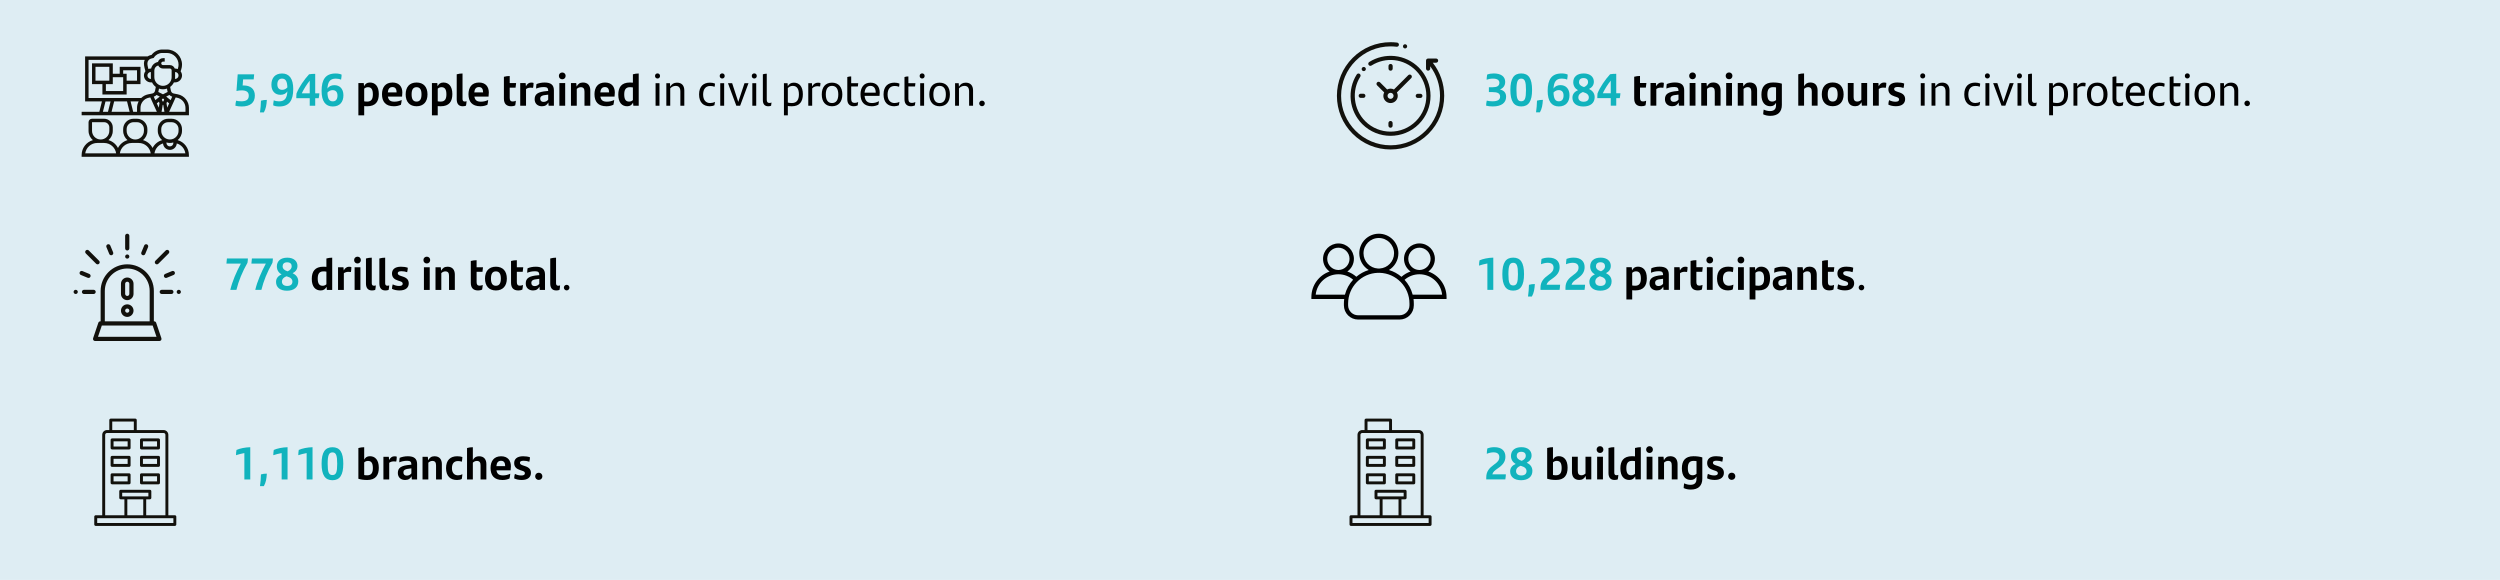 <?xml version="1.0" encoding="UTF-8"?><svg id="Capa_1" xmlns="http://www.w3.org/2000/svg" viewBox="0 0 660.472 153.211"><rect width="660.472" height="153.211" style="fill:#deedf3;"/><path d="m67.329,25.255c0,1.847-1.175,2.878-3.49,2.878-.587,0-1.115-.072-1.643-.192,0-.492.072-.912.192-1.343.276.084.78.167,1.332.167,1.331,0,2.003-.443,2.003-1.487,0-.972-.636-1.403-1.883-1.403-.456,0-.947.06-1.367.168l.324-4.414h4.354c-.012.396-.072.995-.132,1.355h-2.794l-.12,1.607c.096-.012.192-.012.288-.012,1.715,0,2.938.875,2.938,2.675Z" style="fill:#11b3bd;"/><path d="m68.939,26.598c.576-.156.948-.204,1.559-.204-.084,1.367-.252,2.351-.791,3.298h-1.02c.156-1.08.216-1.955.252-3.094Z" style="fill:#11b3bd;"/><path d="m77.468,23.528c0,2.986-1.043,4.605-3.694,4.605-.66,0-1.235-.12-1.595-.3,0-.336.036-.78.144-1.332.348.168.899.276,1.391.276,1.583,0,2.111-.923,2.207-2.639-.348.588-1.007.912-1.823.912-1.403,0-2.398-.936-2.398-2.674,0-1.751.947-2.962,2.818-2.962,1.895,0,2.951,1.355,2.951,4.114Zm-1.547-.432c-.048-1.643-.468-2.327-1.415-2.327-.84,0-1.235.612-1.235,1.535,0,1.02.552,1.427,1.283,1.427.516,0,.971-.216,1.367-.636Z" style="fill:#11b3bd;"/><path d="m84.2,25.939h-.924v1.991h-1.451v-1.991h-3.55c0-.528.012-.828.06-1.259.684-1.703,1.991-3.598,3.31-5.049.576-.096.996-.12,1.631-.12v5.145h1.104c-.036.384-.084.9-.18,1.284Zm-2.375-1.284v-3.346c-.863,1.091-1.547,2.194-2.099,3.346h2.099Z" style="fill:#11b3bd;"/><path d="m90.728,25.171c0,1.751-.947,2.962-2.818,2.962-1.895,0-2.95-1.355-2.95-4.114,0-2.999,1.043-4.605,3.694-4.605.66,0,1.235.12,1.595.3,0,.335-.036.779-.144,1.331-.348-.168-.899-.276-1.391-.276-1.583,0-2.111.924-2.207,2.639.348-.588,1.008-.912,1.823-.912,1.403,0,2.398.936,2.398,2.675Zm-1.571.072c0-1.02-.552-1.427-1.283-1.427-.516,0-.972.216-1.368.636.048,1.643.468,2.327,1.416,2.327.839,0,1.235-.612,1.235-1.535Z" style="fill:#11b3bd;"/><path d="m100.076,24.859c0,1.955-.828,3.214-3.07,3.214-.276,0-.54-.012-.791-.036v2.435h-1.535v-8.527h1.415l.084.828c.3-.612.768-.971,1.547-.971,1.355,0,2.351.935,2.351,3.058Zm-1.571.06c0-1.307-.419-1.883-1.283-1.883-.419,0-.755.156-1.007.396v3.334c.228.048.48.072.804.072,1.127,0,1.487-.732,1.487-1.919Z"/><path d="m106.22,25.519h-3.742c.156.996.708,1.343,1.739,1.343.66,0,1.308-.156,1.907-.444-.036.408-.108.912-.204,1.259-.516.24-1.127.396-1.847.396-2.23,0-3.154-1.235-3.154-3.19,0-1.775.875-3.082,2.782-3.082,1.799,0,2.591,1.163,2.591,2.65,0,.372-.036.839-.072,1.067Zm-3.766-1.115h2.327c-.012-.852-.3-1.403-1.092-1.403-.755,0-1.151.468-1.235,1.403Z"/><path d="m107.172,24.943c0-1.967,1.031-3.142,2.878-3.142,1.847,0,2.89,1.175,2.89,3.142,0,1.943-1.067,3.13-2.89,3.13-1.835,0-2.878-1.188-2.878-3.13Zm4.186,0c0-1.271-.408-1.907-1.307-1.907-.9,0-1.308.624-1.308,1.907,0,1.271.42,1.895,1.308,1.895.875,0,1.307-.636,1.307-1.895Z"/><path d="m119.504,24.859c0,1.955-.828,3.214-3.07,3.214-.276,0-.54-.012-.791-.036v2.435h-1.535v-8.527h1.415l.084.828c.3-.612.768-.971,1.547-.971,1.355,0,2.351.935,2.351,3.058Zm-1.571.06c0-1.307-.419-1.883-1.283-1.883-.419,0-.755.156-1.007.396v3.334c.228.048.48.072.804.072,1.127,0,1.487-.732,1.487-1.919Z"/><path d="m120.659,26.226v-6.596c.504-.144,1.032-.216,1.535-.216v6.728c0,.432.156.684.576.684.192,0,.36-.036.492-.096-.012.36-.072.839-.156,1.199-.228.096-.54.144-.864.144-1.055,0-1.583-.66-1.583-1.847Z"/><path d="m129.068,25.519h-3.742c.156.996.708,1.343,1.739,1.343.66,0,1.308-.156,1.907-.444-.036.408-.108.912-.204,1.259-.516.24-1.127.396-1.847.396-2.23,0-3.154-1.235-3.154-3.19,0-1.775.875-3.082,2.782-3.082,1.799,0,2.591,1.163,2.591,2.65,0,.372-.036.839-.072,1.067Zm-3.766-1.115h2.327c-.012-.852-.3-1.403-1.092-1.403-.755,0-1.151.468-1.235,1.403Z"/><path d="m135.453,26.814c.276,0,.588-.072.828-.192-.024.419-.084.852-.168,1.235-.335.156-.671.216-1.067.216-1.235,0-1.919-.648-1.919-2.039v-5.745c.504-.144,1.007-.204,1.535-.204v1.859h1.691c-.036.42-.072.78-.144,1.211h-1.547v2.71c0,.66.24.948.791.948Z"/><path d="m140.961,21.909c0,.432-.048.947-.132,1.295-.18-.024-.419-.048-.671-.048-.372,0-.852.108-1.188.372v4.401h-1.535v-5.985h1.427l.084.852c.288-.6.779-.983,1.367-.983.252,0,.468.024.647.096Z"/><path d="m146.336,23.876v4.054h-1.392l-.084-.863c-.288.624-.815,1.007-1.679,1.007-1.08,0-1.931-.648-1.931-1.847,0-1.319.768-1.979,3.286-2.171l.288-.024v-.072c0-.66-.264-.959-1.067-.959-.936,0-1.535.168-2.123.408,0-.312.024-.828.096-1.188.552-.24,1.319-.419,2.159-.419,1.727,0,2.447.695,2.447,2.075Zm-1.511,2.447v-1.308l-.204.012c-1.643.132-1.895.479-1.895,1.091,0,.492.324.804.875.804.504,0,.972-.228,1.224-.6Z"/><path d="m147.647,20.049c0-.527.384-.899.899-.899.504,0,.888.372.888.899,0,.516-.384.9-.888.9-.516,0-.899-.372-.899-.9Zm.132,1.895h1.535v5.985h-1.535v-5.985Z"/><path d="m155.948,23.899v4.03h-1.535v-3.694c0-.791-.252-1.2-.984-1.2-.456,0-.827.24-1.055.468v4.426h-1.535v-5.985h1.391l.108.924c.348-.684.852-1.067,1.667-1.067,1.355,0,1.943.875,1.943,2.099Z"/><path d="m162.356,25.519h-3.742c.156.996.708,1.343,1.739,1.343.66,0,1.308-.156,1.907-.444-.036.408-.108.912-.204,1.259-.516.24-1.127.396-1.847.396-2.231,0-3.154-1.235-3.154-3.19,0-1.775.875-3.082,2.782-3.082,1.799,0,2.591,1.163,2.591,2.65,0,.372-.036.839-.072,1.067Zm-3.766-1.115h2.327c-.012-.852-.3-1.403-1.091-1.403-.756,0-1.151.468-1.235,1.403Z"/><path d="m168.739,19.414v8.515h-1.415l-.084-.828c-.3.612-.768.972-1.547.972-1.355,0-2.351-.936-2.351-3.059,0-1.955.828-3.214,3.07-3.214.276,0,.54.012.791.036v-2.207c.504-.144,1.043-.216,1.535-.216Zm-1.535,7.028v-3.334c-.228-.048-.479-.072-.803-.072-1.127,0-1.487.732-1.487,1.919,0,1.308.42,1.883,1.283,1.883.42,0,.756-.156,1.007-.396Z"/><path d="m173.05,20.074c0-.42.288-.684.66-.684.384,0,.66.264.66.684,0,.384-.276.671-.66.671-.372,0-.66-.276-.66-.671Zm.144,1.907h1.032v5.949h-1.032v-5.949Z"/><path d="m180.788,23.887v4.042h-1.043v-3.718c0-1.032-.372-1.523-1.271-1.523-.6,0-1.091.324-1.403.66v4.582h-1.032v-5.949h.959l.06.912c.408-.708.972-1.056,1.799-1.056,1.284,0,1.931.804,1.931,2.051Z"/><path d="m184.691,24.955c0-2.159,1.175-3.118,2.878-3.118.492,0,.947.084,1.319.24,0,.264-.048.635-.096.851-.396-.156-.768-.216-1.163-.216-1.188,0-1.871.828-1.871,2.267,0,1.403.684,2.243,1.847,2.243.408,0,.911-.108,1.283-.312-.024.24-.072.576-.144.888-.3.168-.828.276-1.235.276-1.667,0-2.818-1.007-2.818-3.119Z"/><path d="m190.138,20.074c0-.42.288-.684.66-.684.384,0,.66.264.66.684,0,.384-.276.671-.66.671-.372,0-.66-.276-.66-.671Zm.144,1.907h1.032v5.949h-1.032v-5.949Z"/><path d="m197.743,21.98l-2.206,5.949h-1.008l-2.207-5.949h1.104l1.619,4.941,1.644-4.941h1.055Z"/><path d="m198.611,20.074c0-.42.287-.684.659-.684.384,0,.66.264.66.684,0,.384-.276.671-.66.671-.372,0-.659-.276-.659-.671Zm.144,1.907h1.031v5.949h-1.031v-5.949Z"/><path d="m201.538,26.466v-6.836c.336-.12.707-.156,1.031-.156v6.908c0,.552.228.816.707.816.217,0,.396-.036.552-.108-.012.276-.06.587-.119.852-.216.084-.468.132-.756.132-.888,0-1.415-.528-1.415-1.607Z"/><path d="m212.107,24.907c0,1.931-.863,3.167-2.902,3.167-.396,0-.743-.024-1.067-.072v2.471h-1.031v-8.491h.96l.06.791c.324-.576.804-.936,1.607-.936,1.403,0,2.374.996,2.374,3.07Zm-1.043.036c0-1.499-.563-2.255-1.619-2.255-.552,0-.972.228-1.308.588v3.814c.3.084.624.132,1.056.132,1.379,0,1.871-.959,1.871-2.279Z"/><path d="m216.751,21.933c0,.3-.035.671-.096.912-.228-.048-.479-.072-.72-.072-.479,0-1.02.18-1.367.588v4.569h-1.031v-5.949h.972l.048.864c.324-.624.852-.996,1.511-.996.252,0,.492.036.684.084Z"/><path d="m217.102,24.955c0-1.919.959-3.118,2.711-3.118,1.751,0,2.722,1.199,2.722,3.118,0,1.931-.995,3.119-2.722,3.119-1.728,0-2.711-1.188-2.711-3.119Zm4.365,0c0-1.415-.527-2.267-1.654-2.267-1.128,0-1.644.84-1.644,2.267,0,1.439.54,2.267,1.644,2.267,1.103,0,1.654-.828,1.654-2.267Z"/><path d="m225.824,27.186c.3,0,.624-.084.888-.228-.024.336-.061.612-.12.9-.323.144-.659.216-1.008.216-1.031,0-1.738-.552-1.738-1.859v-5.865c.336-.12.684-.156,1.031-.156v1.787h1.858c-.012.312-.048.576-.096.864h-1.763v3.262c0,.78.312,1.08.947,1.08Z"/><path d="m232.352,25.327h-3.935c.12,1.367.804,1.895,1.967,1.895.612,0,1.235-.156,1.823-.504-.023.288-.084.696-.155.948-.468.228-1.056.408-1.728.408-2.051,0-2.986-1.211-2.986-3.154,0-1.727.804-3.083,2.65-3.083,1.644,0,2.423,1.091,2.423,2.675,0,.264-.024.647-.06.815Zm-3.935-.852h2.938c0-1.043-.42-1.787-1.403-1.787-.911,0-1.438.66-1.535,1.787Z"/><path d="m233.422,24.955c0-2.159,1.176-3.118,2.878-3.118.492,0,.948.084,1.319.24,0,.264-.048.635-.096.851-.396-.156-.768-.216-1.163-.216-1.188,0-1.871.828-1.871,2.267,0,1.403.684,2.243,1.847,2.243.408,0,.912-.108,1.283-.312-.023.24-.071.576-.144.888-.3.168-.827.276-1.235.276-1.667,0-2.818-1.007-2.818-3.119Z"/><path d="m240.932,27.186c.3,0,.624-.084.888-.228-.024.336-.061.612-.12.9-.323.144-.659.216-1.008.216-1.031,0-1.738-.552-1.738-1.859v-5.865c.336-.12.684-.156,1.031-.156v1.787h1.858c-.012.312-.048.576-.096.864h-1.763v3.262c0,.78.312,1.08.947,1.08Z"/><path d="m242.961,20.074c0-.42.287-.684.659-.684.384,0,.66.264.66.684,0,.384-.276.671-.66.671-.372,0-.659-.276-.659-.671Zm.144,1.907h1.031v5.949h-1.031v-5.949Z"/><path d="m245.518,24.955c0-1.919.959-3.118,2.711-3.118,1.751,0,2.722,1.199,2.722,3.118,0,1.931-.995,3.119-2.722,3.119-1.728,0-2.711-1.188-2.711-3.119Zm4.365,0c0-1.415-.527-2.267-1.654-2.267-1.128,0-1.644.84-1.644,2.267,0,1.439.54,2.267,1.644,2.267,1.103,0,1.654-.828,1.654-2.267Z"/><path d="m257.069,23.887v4.042h-1.043v-3.718c0-1.032-.372-1.523-1.271-1.523-.6,0-1.091.324-1.403.66v4.582h-1.031v-5.949h.96l.06.912c.408-.708.972-1.056,1.799-1.056,1.283,0,1.931.804,1.931,2.051Z"/><path d="m258.693,27.317c0-.408.336-.731.744-.731.407,0,.731.324.731.731s-.324.744-.731.744c-.408,0-.744-.336-.744-.744Z"/><path d="m65.493,68.29c0,.372-.06.828-.12,1.151-1.355,2.375-2.351,4.809-2.915,7.148h-1.619c.54-2.279,1.607-4.737,2.794-6.944h-3.814c.024-.408.072-1.007.132-1.355h5.541Z" style="fill:#11b3bd;"/><path d="m72.092,68.29c0,.372-.06.828-.12,1.151-1.355,2.375-2.351,4.809-2.915,7.148h-1.619c.54-2.279,1.607-4.737,2.794-6.944h-3.814c.024-.408.072-1.007.132-1.355h5.541Z" style="fill:#11b3bd;"/><path d="m78.8,74.358c0,1.487-1.104,2.447-2.986,2.447-1.847,0-2.891-.912-2.891-2.327,0-.959.576-1.607,1.463-1.967-.732-.42-1.248-1.127-1.248-2.123,0-1.379.972-2.314,2.758-2.314,1.751,0,2.687.959,2.687,2.17,0,.876-.443,1.5-1.271,1.931.852.42,1.487,1.08,1.487,2.183Zm-1.547.048c0-.588-.384-1.08-1.403-1.367l-.18-.048c-.84.336-1.188.816-1.188,1.391,0,.768.552,1.164,1.403,1.164.912,0,1.367-.456,1.367-1.139Zm-2.59-4.054c0,.671.516,1.067,1.235,1.295l.096.036c.78-.36,1.067-.815,1.067-1.343,0-.588-.36-1.043-1.199-1.043-.828,0-1.199.456-1.199,1.056Z" style="fill:#11b3bd;"/><path d="m87.765,68.074v8.515h-1.415l-.084-.828c-.3.612-.768.972-1.547.972-1.355,0-2.351-.936-2.351-3.059,0-1.955.828-3.214,3.07-3.214.276,0,.54.012.791.036v-2.207c.504-.144,1.043-.216,1.535-.216Zm-1.535,7.028v-3.334c-.228-.048-.479-.072-.803-.072-1.127,0-1.487.732-1.487,1.919,0,1.308.42,1.883,1.283,1.883.42,0,.756-.156,1.007-.396Z"/><path d="m92.83,70.569c0,.432-.048.947-.132,1.295-.18-.024-.419-.048-.671-.048-.372,0-.852.108-1.188.372v4.401h-1.535v-5.985h1.427l.084.852c.288-.6.779-.983,1.367-.983.252,0,.468.024.647.096Z"/><path d="m93.552,68.71c0-.527.384-.899.899-.899.504,0,.888.372.888.899,0,.516-.384.9-.888.9-.516,0-.899-.372-.899-.9Zm.132,1.895h1.535v5.985h-1.535v-5.985Z"/><path d="m96.683,74.886v-6.596c.504-.144,1.032-.216,1.535-.216v6.728c0,.432.156.684.576.684.192,0,.36-.036.492-.096-.012.36-.072.839-.156,1.199-.228.096-.54.144-.864.144-1.055,0-1.583-.66-1.583-1.847Z"/><path d="m100.223,74.886v-6.596c.504-.144,1.032-.216,1.535-.216v6.728c0,.432.156.684.576.684.192,0,.36-.036.492-.096-.012.36-.072.839-.156,1.199-.228.096-.54.144-.864.144-1.055,0-1.583-.66-1.583-1.847Z"/><path d="m103.56,76.314c0-.432.084-.852.192-1.188.54.264,1.091.42,1.667.42.66,0,.971-.192.971-.587,0-.324-.204-.504-.731-.672l-.516-.168c-.972-.312-1.583-.839-1.583-1.859,0-1.056.743-1.799,2.362-1.799.66,0,1.308.084,1.811.276-.012.372-.072.791-.167,1.175-.492-.168-.948-.264-1.523-.264-.72,0-.959.216-.959.54,0,.312.228.516.791.695l.564.192c1.067.348,1.547.888,1.547,1.799,0,1.043-.755,1.859-2.422,1.859-.816,0-1.511-.168-2.003-.42Z"/><path d="m111.863,68.71c0-.527.384-.899.899-.899.504,0,.888.372.888.899,0,.516-.384.9-.888.9-.516,0-.899-.372-.899-.9Zm.132,1.895h1.535v5.985h-1.535v-5.985Z"/><path d="m120.164,72.56v4.03h-1.535v-3.694c0-.791-.252-1.2-.983-1.2-.456,0-.828.24-1.056.468v4.426h-1.535v-5.985h1.391l.108.924c.348-.684.852-1.067,1.667-1.067,1.355,0,1.943.875,1.943,2.099Z"/><path d="m126.705,75.474c.276,0,.588-.072.828-.192-.024.419-.084.852-.168,1.235-.335.156-.671.216-1.067.216-1.235,0-1.919-.648-1.919-2.039v-5.745c.504-.144,1.007-.204,1.535-.204v1.859h1.691c-.036.42-.072.78-.144,1.211h-1.547v2.71c0,.66.24.948.791.948Z"/><path d="m128.135,73.603c0-1.967,1.031-3.142,2.878-3.142,1.847,0,2.89,1.175,2.89,3.142,0,1.943-1.067,3.13-2.89,3.13-1.835,0-2.878-1.188-2.878-3.13Zm4.186,0c0-1.271-.408-1.907-1.307-1.907-.9,0-1.308.624-1.308,1.907,0,1.271.42,1.895,1.308,1.895.875,0,1.307-.636,1.307-1.895Z"/><path d="m137.337,75.474c.276,0,.588-.072.828-.192-.024.419-.084.852-.168,1.235-.335.156-.671.216-1.067.216-1.235,0-1.919-.648-1.919-2.039v-5.745c.504-.144,1.007-.204,1.535-.204v1.859h1.691c-.036.42-.072.78-.144,1.211h-1.547v2.71c0,.66.24.948.791.948Z"/><path d="m143.984,72.536v4.054h-1.392l-.084-.863c-.288.624-.815,1.007-1.679,1.007-1.08,0-1.931-.648-1.931-1.847,0-1.319.768-1.979,3.286-2.171l.288-.024v-.072c0-.66-.264-.959-1.067-.959-.936,0-1.535.168-2.123.408,0-.312.024-.828.096-1.188.551-.24,1.319-.419,2.159-.419,1.727,0,2.447.695,2.447,2.075Zm-1.511,2.447v-1.308l-.204.012c-1.643.132-1.895.479-1.895,1.091,0,.492.324.804.875.804.504,0,.972-.228,1.224-.6Z"/><path d="m145.366,74.886v-6.596c.504-.144,1.032-.216,1.535-.216v6.728c0,.432.156.684.576.684.192,0,.36-.036.492-.096-.012.36-.072.839-.156,1.199-.228.096-.54.144-.864.144-1.055,0-1.583-.66-1.583-1.847Z"/><path d="m148.967,75.978c0-.408.335-.731.743-.731.408,0,.732.324.732.731s-.324.744-.732.744c-.408,0-.743-.336-.743-.744Z"/><path d="m66.117,118.149v8.516h-1.559v-6.969c-.791.145-1.631.36-2.207.564,0-.48.048-.96.132-1.392.863-.396,2.314-.695,3.634-.72Z" style="fill:#11b3bd;"/><path d="m68.939,125.334c.576-.156.948-.204,1.559-.204-.084,1.367-.252,2.351-.791,3.298h-1.02c.156-1.079.216-1.955.252-3.094Z" style="fill:#11b3bd;"/><path d="m75.969,118.149v8.516h-1.559v-6.969c-.791.145-1.631.36-2.207.564,0-.48.048-.96.132-1.392.863-.396,2.314-.695,3.634-.72Z" style="fill:#11b3bd;"/><path d="m82.569,118.149v8.516h-1.559v-6.969c-.791.145-1.631.36-2.207.564,0-.48.048-.96.132-1.392.863-.396,2.314-.695,3.634-.72Z" style="fill:#11b3bd;"/><path d="m84.96,122.515c0-3.058.936-4.365,2.866-4.365,1.943,0,2.867,1.308,2.867,4.365,0,2.999-.924,4.354-2.867,4.354-1.931,0-2.866-1.344-2.866-4.354Zm4.125.013c0-2.231-.3-3.011-1.259-3.011-.936,0-1.259.768-1.259,3.011,0,2.242.3,2.974,1.259,2.974s1.259-.731,1.259-2.974Z" style="fill:#11b3bd;"/><path d="m100.077,123.582c0,1.955-.828,3.227-3.07,3.227-.899,0-1.667-.12-2.327-.323v-8.12c.504-.144,1.031-.216,1.535-.216v3.286c.3-.575.755-.911,1.511-.911,1.355,0,2.351.947,2.351,3.058Zm-1.571.072c0-1.319-.419-1.883-1.283-1.883-.419,0-.755.156-1.007.396v3.334c.228.049.479.072.804.072,1.127,0,1.487-.743,1.487-1.919Z"/><path d="m104.818,120.645c0,.432-.048.947-.132,1.295-.18-.024-.42-.048-.671-.048-.372,0-.852.107-1.188.372v4.401h-1.535v-5.985h1.427l.084.852c.288-.6.779-.983,1.367-.983.252,0,.468.024.647.097Z"/><path d="m110.193,122.611v4.054h-1.392l-.084-.864c-.288.624-.815,1.008-1.679,1.008-1.08,0-1.931-.647-1.931-1.847,0-1.319.768-1.979,3.286-2.171l.288-.024v-.071c0-.66-.264-.96-1.067-.96-.936,0-1.535.168-2.123.408,0-.312.024-.828.096-1.188.551-.24,1.319-.42,2.159-.42,1.727,0,2.447.695,2.447,2.075Zm-1.511,2.446v-1.308l-.204.013c-1.643.132-1.895.479-1.895,1.091,0,.492.324.804.875.804.504,0,.972-.228,1.224-.6Z"/><path d="m116.733,122.635v4.03h-1.535v-3.694c0-.791-.252-1.199-.984-1.199-.456,0-.827.24-1.055.468v4.426h-1.535v-5.985h1.391l.108.924c.348-.684.852-1.067,1.667-1.067,1.355,0,1.943.876,1.943,2.099Z"/><path d="m117.84,123.69c0-2.171,1.175-3.154,2.95-3.154.588,0,1.031.084,1.367.204-.012.42-.072.923-.144,1.235-.335-.12-.647-.168-1.007-.168-1.055,0-1.607.647-1.607,1.883s.624,1.883,1.595,1.883c.396,0,.827-.107,1.163-.288-.024.396-.084.852-.168,1.26-.3.168-.791.264-1.247.264-1.751,0-2.902-1.031-2.902-3.118Z"/><path d="m128.493,122.635v4.03h-1.535v-3.694c0-.791-.252-1.199-.984-1.199-.456,0-.827.24-1.055.468v4.426h-1.535v-8.3c.48-.144,1.02-.216,1.535-.216v3.395c.336-.648.839-1.008,1.631-1.008,1.355,0,1.943.876,1.943,2.099Z"/><path d="m134.901,124.254h-3.742c.156.996.708,1.344,1.739,1.344.66,0,1.308-.156,1.907-.444-.036.408-.108.912-.204,1.26-.516.239-1.127.396-1.847.396-2.231,0-3.154-1.235-3.154-3.19,0-1.774.875-3.082,2.782-3.082,1.799,0,2.591,1.163,2.591,2.65,0,.372-.036.84-.072,1.067Zm-3.766-1.115h2.327c-.012-.852-.3-1.403-1.091-1.403-.756,0-1.151.468-1.235,1.403Z"/><path d="m135.84,126.389c0-.432.084-.852.192-1.188.54.265,1.091.42,1.667.42.66,0,.971-.191.971-.588,0-.323-.204-.503-.731-.671l-.516-.168c-.972-.312-1.583-.84-1.583-1.859,0-1.056.743-1.799,2.362-1.799.66,0,1.308.084,1.811.275-.012.372-.072.792-.167,1.176-.492-.168-.948-.264-1.523-.264-.72,0-.959.216-.959.54,0,.312.228.516.791.695l.564.191c1.067.348,1.547.888,1.547,1.8,0,1.043-.755,1.858-2.422,1.858-.816,0-1.511-.168-2.003-.42Z"/><path d="m141.384,125.837c0-.527.396-.947.959-.947.552,0,.948.42.948.947,0,.528-.396.948-.948.948-.563,0-.959-.42-.959-.948Z"/><path d="m397.893,25.579c0,1.571-1.199,2.543-3.515,2.543-.684,0-1.283-.084-1.763-.204,0-.408.072-.936.168-1.331.456.108.983.18,1.475.18,1.38,0,2.052-.396,2.052-1.235,0-.852-.672-1.199-1.968-1.199h-.995v-1.283h.983c1.163,0,1.787-.348,1.787-1.176,0-.671-.516-1.103-1.703-1.103-.611,0-1.163.108-1.667.288,0-.216.048-.839.144-1.355.468-.192,1.14-.3,1.716-.3,1.919,0,3.046.803,3.046,2.23,0,.948-.504,1.655-1.379,2.003,1.02.252,1.619.828,1.619,1.943Z" style="fill:#11b3bd;"/><path d="m399.023,23.768c0-3.058.936-4.365,2.867-4.365,1.942,0,2.866,1.307,2.866,4.365,0,2.999-.924,4.354-2.866,4.354-1.932,0-2.867-1.343-2.867-4.354Zm4.126.012c0-2.231-.3-3.01-1.259-3.01-.936,0-1.26.768-1.26,3.01s.3,2.974,1.26,2.974c.959,0,1.259-.731,1.259-2.974Z" style="fill:#11b3bd;"/><path d="m406.055,26.586c.575-.156.947-.204,1.559-.204-.084,1.367-.252,2.351-.791,3.298h-1.02c.155-1.08.216-1.955.252-3.094Z" style="fill:#11b3bd;"/><path d="m414.644,25.159c0,1.751-.948,2.962-2.818,2.962-1.896,0-2.951-1.355-2.951-4.114,0-2.999,1.044-4.605,3.694-4.605.659,0,1.235.12,1.595.3,0,.335-.035.779-.144,1.331-.348-.168-.899-.276-1.392-.276-1.583,0-2.11.924-2.206,2.639.348-.588,1.007-.912,1.822-.912,1.403,0,2.399.936,2.399,2.675Zm-1.571.072c0-1.02-.552-1.427-1.283-1.427-.516,0-.972.216-1.367.636.048,1.643.468,2.327,1.415,2.327.84,0,1.235-.612,1.235-1.535Z" style="fill:#11b3bd;"/><path d="m421.293,25.687c0,1.487-1.104,2.447-2.986,2.447-1.848,0-2.891-.912-2.891-2.327,0-.959.576-1.607,1.463-1.967-.731-.42-1.247-1.127-1.247-2.123,0-1.379.972-2.314,2.759-2.314,1.751,0,2.687.959,2.687,2.17,0,.876-.444,1.5-1.271,1.931.852.42,1.487,1.08,1.487,2.183Zm-1.547.048c0-.588-.384-1.08-1.403-1.367l-.181-.048c-.839.336-1.187.816-1.187,1.391,0,.768.552,1.164,1.402,1.164.912,0,1.368-.456,1.368-1.139Zm-2.591-4.054c0,.671.516,1.067,1.235,1.295l.096.036c.779-.36,1.067-.815,1.067-1.343,0-.588-.359-1.043-1.199-1.043-.827,0-1.199.456-1.199,1.056Z" style="fill:#11b3bd;"/><path d="m427.916,25.927h-.923v1.991h-1.451v-1.991h-3.551c0-.528.013-.828.061-1.259.684-1.703,1.991-3.598,3.31-5.049.576-.096.996-.12,1.632-.12v5.145h1.104c-.036.384-.084.9-.181,1.284Zm-2.374-1.284v-3.346c-.864,1.091-1.548,2.194-2.1,3.346h2.1Z" style="fill:#11b3bd;"/><path d="m434.063,26.802c.276,0,.588-.072.828-.192-.024.419-.084.852-.168,1.235-.336.156-.672.216-1.067.216-1.235,0-1.919-.648-1.919-2.039v-5.745c.503-.144,1.007-.204,1.535-.204v1.859h1.69c-.036.42-.071.78-.144,1.211h-1.547v2.71c0,.66.239.948.791.948Z"/><path d="m439.571,21.897c0,.432-.048.947-.132,1.295-.181-.024-.42-.048-.672-.048-.372,0-.852.108-1.188.372v4.401h-1.535v-5.985h1.427l.084.852c.288-.6.78-.983,1.368-.983.251,0,.467.024.647.096Z"/><path d="m444.946,23.864v4.054h-1.392l-.084-.863c-.288.624-.815,1.007-1.679,1.007-1.079,0-1.931-.648-1.931-1.847,0-1.319.768-1.979,3.286-2.171l.287-.024v-.072c0-.66-.264-.959-1.067-.959-.936,0-1.535.168-2.122.408,0-.312.023-.828.096-1.188.552-.24,1.319-.419,2.158-.419,1.728,0,2.447.695,2.447,2.075Zm-1.512,2.447v-1.308l-.203.012c-1.644.132-1.896.479-1.896,1.091,0,.492.324.804.876.804.503,0,.971-.228,1.223-.6Z"/><path d="m446.257,20.038c0-.527.384-.899.899-.899.504,0,.888.372.888.899,0,.516-.384.9-.888.9-.516,0-.899-.372-.899-.9Zm.132,1.895h1.535v5.985h-1.535v-5.985Z"/><path d="m454.557,23.888v4.03h-1.535v-3.694c0-.791-.252-1.2-.983-1.2-.456,0-.828.24-1.056.468v4.426h-1.535v-5.985h1.392l.107.924c.348-.684.852-1.067,1.667-1.067,1.355,0,1.943.875,1.943,2.099Z"/><path d="m455.904,20.038c0-.527.384-.899.899-.899.504,0,.888.372.888.899,0,.516-.384.9-.888.9-.516,0-.899-.372-.899-.9Zm.132,1.895h1.535v5.985h-1.535v-5.985Z"/><path d="m464.206,23.888v4.03h-1.535v-3.694c0-.791-.252-1.2-.983-1.2-.456,0-.828.24-1.056.468v4.426h-1.535v-5.985h1.392l.107.924c.348-.684.852-1.067,1.667-1.067,1.355,0,1.943.875,1.943,2.099Z"/><path d="m470.746,22.101v5.625c0,1.859-1.067,2.878-3.047,2.878-.684,0-1.379-.144-1.883-.408.012-.384.061-.875.132-1.248.504.252,1.14.396,1.655.396,1.151,0,1.607-.564,1.607-1.583v-.612c-.3.576-.756.912-1.512.912-1.355,0-2.351-.936-2.351-3.059,0-1.955.828-3.214,3.07-3.214.899,0,1.667.108,2.327.312Zm-1.535,4.33v-3.334c-.229-.048-.48-.072-.804-.072-1.128,0-1.487.732-1.487,1.919,0,1.308.42,1.883,1.283,1.883.42,0,.756-.156,1.008-.396Z"/><path d="m480.189,23.888v4.03h-1.535v-3.694c0-.791-.252-1.2-.983-1.2-.456,0-.828.24-1.056.468v4.426h-1.535v-8.299c.479-.144,1.02-.216,1.535-.216v3.394c.336-.648.84-1.007,1.631-1.007,1.355,0,1.943.875,1.943,2.099Z"/><path d="m481.296,24.931c0-1.967,1.031-3.142,2.879-3.142,1.847,0,2.891,1.175,2.891,3.142,0,1.943-1.067,3.13-2.891,3.13-1.835,0-2.879-1.188-2.879-3.13Zm4.186,0c0-1.271-.407-1.907-1.307-1.907s-1.308.624-1.308,1.907c0,1.271.42,1.895,1.308,1.895.875,0,1.307-.636,1.307-1.895Z"/><path d="m493.28,21.933v5.985h-1.391l-.108-.923c-.348.684-.852,1.067-1.667,1.067-1.355,0-1.942-.875-1.942-2.099v-4.03h1.535v3.694c0,.791.252,1.199.983,1.199.455,0,.827-.24,1.055-.468v-4.426h1.535Z"/><path d="m498.345,21.897c0,.432-.048.947-.132,1.295-.181-.024-.42-.048-.672-.048-.372,0-.852.108-1.188.372v4.401h-1.535v-5.985h1.427l.084.852c.288-.6.78-.983,1.367-.983.252,0,.468.024.648.096Z"/><path d="m498.887,27.642c0-.432.084-.852.191-1.188.54.264,1.092.42,1.667.42.66,0,.972-.192.972-.587,0-.324-.204-.504-.731-.672l-.516-.168c-.972-.312-1.583-.839-1.583-1.859,0-1.056.743-1.799,2.362-1.799.66,0,1.308.084,1.812.276-.013.372-.072.791-.168,1.175-.492-.168-.947-.264-1.523-.264-.72,0-.959.216-.959.54,0,.312.228.516.791.695l.563.192c1.067.348,1.548.888,1.548,1.799,0,1.043-.756,1.859-2.423,1.859-.815,0-1.512-.168-2.003-.42Z"/><path d="m507.299,20.062c0-.42.287-.684.659-.684.384,0,.66.264.66.684,0,.384-.276.671-.66.671-.372,0-.659-.276-.659-.671Zm.144,1.907h1.031v5.949h-1.031v-5.949Z"/><path d="m515.036,23.876v4.042h-1.043v-3.718c0-1.032-.372-1.523-1.271-1.523-.6,0-1.091.324-1.403.66v4.582h-1.031v-5.949h.96l.06.912c.408-.708.972-1.056,1.799-1.056,1.283,0,1.931.804,1.931,2.051Z"/><path d="m518.939,24.943c0-2.159,1.176-3.118,2.878-3.118.492,0,.948.084,1.319.24,0,.264-.048.635-.096.851-.396-.156-.768-.216-1.163-.216-1.188,0-1.871.828-1.871,2.267,0,1.403.684,2.243,1.847,2.243.408,0,.912-.108,1.283-.312-.023.24-.071.576-.144.888-.3.168-.827.276-1.235.276-1.667,0-2.818-1.007-2.818-3.119Z"/><path d="m524.387,20.062c0-.42.287-.684.659-.684.384,0,.66.264.66.684,0,.384-.276.671-.66.671-.372,0-.659-.276-.659-.671Zm.144,1.907h1.031v5.949h-1.031v-5.949Z"/><path d="m531.992,21.969l-2.206,5.949h-1.008l-2.207-5.949h1.104l1.619,4.941,1.644-4.941h1.055Z"/><path d="m532.859,20.062c0-.42.287-.684.659-.684.384,0,.66.264.66.684,0,.384-.276.671-.66.671-.372,0-.659-.276-.659-.671Zm.144,1.907h1.031v5.949h-1.031v-5.949Z"/><path d="m535.787,26.454v-6.836c.336-.12.707-.156,1.031-.156v6.908c0,.552.228.816.707.816.217,0,.396-.036.552-.108-.012.276-.06.587-.119.852-.216.084-.468.132-.756.132-.888,0-1.415-.528-1.415-1.607Z"/><path d="m546.355,24.895c0,1.931-.863,3.167-2.902,3.167-.396,0-.743-.024-1.067-.072v2.471h-1.031v-8.491h.96l.06.791c.324-.576.804-.936,1.607-.936,1.403,0,2.374.996,2.374,3.07Zm-1.043.036c0-1.499-.563-2.255-1.619-2.255-.552,0-.972.228-1.308.588v3.814c.3.084.624.132,1.056.132,1.379,0,1.871-.959,1.871-2.279Z"/><path d="m551,21.921c0,.3-.035.671-.096.912-.228-.048-.479-.072-.72-.072-.479,0-1.02.18-1.367.588v4.569h-1.031v-5.949h.972l.048.864c.324-.624.852-.996,1.511-.996.252,0,.492.036.684.084Z"/><path d="m551.35,24.943c0-1.919.959-3.118,2.711-3.118,1.751,0,2.722,1.199,2.722,3.118,0,1.931-.995,3.119-2.722,3.119-1.728,0-2.711-1.188-2.711-3.119Zm4.365,0c0-1.415-.527-2.267-1.654-2.267-1.128,0-1.644.84-1.644,2.267,0,1.439.54,2.267,1.644,2.267,1.103,0,1.654-.828,1.654-2.267Z"/><path d="m560.073,27.174c.3,0,.624-.084.888-.228-.024.336-.061.612-.12.9-.323.144-.659.216-1.008.216-1.031,0-1.738-.552-1.738-1.859v-5.865c.336-.12.684-.156,1.031-.156v1.787h1.858c-.012.312-.048.576-.096.864h-1.763v3.262c0,.78.312,1.08.947,1.08Z"/><path d="m566.6,25.315h-3.935c.12,1.367.804,1.895,1.967,1.895.612,0,1.235-.156,1.823-.504-.023.288-.084.696-.155.948-.468.228-1.056.408-1.728.408-2.051,0-2.986-1.211-2.986-3.154,0-1.727.804-3.083,2.65-3.083,1.644,0,2.423,1.091,2.423,2.675,0,.264-.024.647-.06.815Zm-3.935-.852h2.938c0-1.043-.42-1.787-1.403-1.787-.911,0-1.438.66-1.535,1.787Z"/><path d="m567.671,24.943c0-2.159,1.176-3.118,2.878-3.118.492,0,.948.084,1.319.24,0,.264-.048.635-.096.851-.396-.156-.768-.216-1.163-.216-1.188,0-1.871.828-1.871,2.267,0,1.403.684,2.243,1.847,2.243.408,0,.912-.108,1.283-.312-.023.24-.071.576-.144.888-.3.168-.827.276-1.235.276-1.667,0-2.818-1.007-2.818-3.119Z"/><path d="m575.18,27.174c.3,0,.624-.084.888-.228-.024.336-.061.612-.12.9-.323.144-.659.216-1.008.216-1.031,0-1.738-.552-1.738-1.859v-5.865c.336-.12.684-.156,1.031-.156v1.787h1.858c-.012.312-.048.576-.096.864h-1.763v3.262c0,.78.312,1.08.947,1.08Z"/><path d="m577.21,20.062c0-.42.287-.684.659-.684.384,0,.66.264.66.684,0,.384-.276.671-.66.671-.372,0-.659-.276-.659-.671Zm.144,1.907h1.031v5.949h-1.031v-5.949Z"/><path d="m579.766,24.943c0-1.919.959-3.118,2.711-3.118,1.751,0,2.722,1.199,2.722,3.118,0,1.931-.995,3.119-2.722,3.119-1.728,0-2.711-1.188-2.711-3.119Zm4.365,0c0-1.415-.527-2.267-1.654-2.267-1.128,0-1.644.84-1.644,2.267,0,1.439.54,2.267,1.644,2.267,1.103,0,1.654-.828,1.654-2.267Z"/><path d="m591.318,23.876v4.042h-1.043v-3.718c0-1.032-.372-1.523-1.271-1.523-.6,0-1.091.324-1.403.66v4.582h-1.031v-5.949h.96l.06.912c.408-.708.972-1.056,1.799-1.056,1.283,0,1.931.804,1.931,2.051Z"/><path d="m592.941,27.306c0-.408.336-.731.744-.731.407,0,.731.324.731.731s-.324.744-.731.744c-.408,0-.744-.336-.744-.744Z"/><path d="m394.509,68.062v8.515h-1.559v-6.968c-.792.144-1.632.36-2.207.564,0-.48.048-.959.132-1.392.863-.396,2.314-.695,3.634-.719Z" style="fill:#11b3bd;"/><path d="m396.899,72.427c0-3.058.936-4.365,2.867-4.365,1.942,0,2.866,1.307,2.866,4.365,0,2.999-.924,4.354-2.866,4.354-1.932,0-2.867-1.343-2.867-4.354Zm4.126.012c0-2.231-.3-3.01-1.259-3.01-.936,0-1.26.768-1.26,3.01s.3,2.974,1.26,2.974c.959,0,1.259-.731,1.259-2.974Z" style="fill:#11b3bd;"/><path d="m403.932,75.246c.575-.156.947-.204,1.559-.204-.084,1.367-.252,2.351-.791,3.298h-1.02c.155-1.08.216-1.955.252-3.094Z" style="fill:#11b3bd;"/><path d="m412.161,75.234c-.012.372-.071.996-.144,1.343h-5.037v-.516c0-1.655.827-2.519,2.146-3.466.876-.611,1.308-1.104,1.308-1.919s-.552-1.247-1.535-1.247c-.6,0-1.188.144-1.775.384.012-.42.048-.912.132-1.403.492-.204,1.14-.348,1.859-.348,2.026,0,2.926,1.055,2.926,2.506,0,1.283-.623,2.159-2.003,3.094-.768.528-1.271.899-1.451,1.571h3.574Z" style="fill:#11b3bd;"/><path d="m418.76,75.234c-.012.372-.071.996-.144,1.343h-5.037v-.516c0-1.655.827-2.519,2.146-3.466.876-.611,1.308-1.104,1.308-1.919s-.552-1.247-1.535-1.247c-.6,0-1.188.144-1.775.384.012-.42.048-.912.132-1.403.492-.204,1.14-.348,1.859-.348,2.026,0,2.926,1.055,2.926,2.506,0,1.283-.623,2.159-2.003,3.094-.768.528-1.271.899-1.451,1.571h3.574Z" style="fill:#11b3bd;"/><path d="m425.768,74.346c0,1.487-1.104,2.447-2.986,2.447-1.848,0-2.891-.912-2.891-2.327,0-.959.575-1.607,1.463-1.967-.731-.42-1.247-1.127-1.247-2.123,0-1.379.972-2.314,2.759-2.314,1.751,0,2.687.959,2.687,2.17,0,.875-.444,1.5-1.271,1.931.852.42,1.487,1.08,1.487,2.183Zm-1.547.048c0-.588-.384-1.08-1.403-1.368l-.181-.048c-.839.336-1.187.815-1.187,1.392,0,.768.551,1.163,1.402,1.163.912,0,1.368-.456,1.368-1.139Zm-2.591-4.054c0,.672.516,1.068,1.235,1.295l.096.036c.779-.36,1.067-.815,1.067-1.343,0-.588-.359-1.043-1.199-1.043-.828,0-1.199.456-1.199,1.055Z" style="fill:#11b3bd;"/><path d="m435.07,73.507c0,1.955-.828,3.214-3.07,3.214-.276,0-.54-.012-.792-.036v2.435h-1.535v-8.527h1.415l.084.828c.3-.612.768-.971,1.547-.971,1.355,0,2.352.935,2.352,3.058Zm-1.571.06c0-1.308-.42-1.883-1.283-1.883-.42,0-.756.156-1.008.396v3.334c.228.048.479.072.804.072,1.127,0,1.487-.731,1.487-1.919Z"/><path d="m440.878,72.523v4.054h-1.392l-.084-.864c-.288.624-.815,1.008-1.679,1.008-1.079,0-1.931-.648-1.931-1.847,0-1.319.768-1.979,3.286-2.171l.287-.024v-.072c0-.66-.264-.959-1.067-.959-.936,0-1.535.168-2.122.408,0-.312.023-.828.096-1.188.552-.24,1.319-.419,2.158-.419,1.728,0,2.447.695,2.447,2.075Zm-1.512,2.447v-1.308l-.203.012c-1.644.132-1.896.479-1.896,1.091,0,.492.324.804.876.804.503,0,.971-.228,1.223-.6Z"/><path d="m445.835,70.557c0,.432-.048.947-.132,1.295-.181-.024-.42-.048-.672-.048-.372,0-.852.108-1.188.372v4.401h-1.535v-5.985h1.427l.084.852c.288-.6.78-.983,1.368-.983.251,0,.467.024.647.096Z"/><path d="m448.955,75.462c.276,0,.588-.072.828-.192-.024.419-.084.852-.168,1.235-.336.156-.672.216-1.067.216-1.235,0-1.919-.648-1.919-2.039v-5.745c.503-.144,1.007-.204,1.535-.204v1.859h1.69c-.036.42-.071.78-.144,1.211h-1.547v2.71c0,.66.239.948.791.948Z"/><path d="m450.804,68.697c0-.527.384-.899.899-.899.504,0,.888.372.888.899,0,.516-.384.9-.888.9-.516,0-.899-.372-.899-.9Zm.132,1.895h1.535v5.985h-1.535v-5.985Z"/><path d="m453.624,73.603c0-2.171,1.176-3.154,2.95-3.154.588,0,1.032.084,1.368.204-.013.42-.072.923-.145,1.235-.336-.12-.647-.168-1.007-.168-1.056,0-1.607.648-1.607,1.883,0,1.235.623,1.883,1.595,1.883.396,0,.828-.108,1.164-.288-.024.396-.084.852-.168,1.259-.3.168-.792.264-1.248.264-1.751,0-2.902-1.032-2.902-3.118Z"/><path d="m459.036,68.697c0-.527.384-.899.899-.899.504,0,.888.372.888.899,0,.516-.384.9-.888.9-.516,0-.899-.372-.899-.9Zm.132,1.895h1.535v5.985h-1.535v-5.985Z"/><path d="m467.626,73.507c0,1.955-.828,3.214-3.07,3.214-.276,0-.54-.012-.792-.036v2.435h-1.535v-8.527h1.415l.084.828c.3-.612.768-.971,1.547-.971,1.355,0,2.352.935,2.352,3.058Zm-1.571.06c0-1.308-.42-1.883-1.283-1.883-.42,0-.756.156-1.008.396v3.334c.228.048.479.072.804.072,1.127,0,1.487-.731,1.487-1.919Z"/><path d="m473.422,72.523v4.054h-1.392l-.084-.864c-.288.624-.815,1.008-1.679,1.008-1.079,0-1.931-.648-1.931-1.847,0-1.319.768-1.979,3.286-2.171l.287-.024v-.072c0-.66-.264-.959-1.067-.959-.936,0-1.535.168-2.122.408,0-.312.023-.828.096-1.188.552-.24,1.319-.419,2.158-.419,1.728,0,2.447.695,2.447,2.075Zm-1.512,2.447v-1.308l-.203.012c-1.644.132-1.896.479-1.896,1.091,0,.492.324.804.876.804.504,0,.971-.228,1.223-.6Z"/><path d="m479.961,72.547v4.03h-1.535v-3.694c0-.791-.252-1.199-.983-1.199-.456,0-.828.24-1.056.467v4.426h-1.535v-5.985h1.392l.107.924c.348-.684.852-1.067,1.667-1.067,1.355,0,1.943.875,1.943,2.099Z"/><path d="m483.707,75.462c.276,0,.588-.072.828-.192-.024.419-.084.852-.168,1.235-.336.156-.672.216-1.067.216-1.235,0-1.919-.648-1.919-2.039v-5.745c.503-.144,1.007-.204,1.535-.204v1.859h1.69c-.036.42-.071.78-.144,1.211h-1.547v2.71c0,.66.239.948.791.948Z"/><path d="m485.423,76.301c0-.432.084-.852.191-1.188.54.264,1.092.42,1.667.42.66,0,.972-.192.972-.588,0-.324-.204-.503-.731-.671l-.516-.168c-.972-.312-1.583-.839-1.583-1.859,0-1.056.743-1.799,2.362-1.799.66,0,1.308.084,1.812.275-.013.372-.072.792-.168,1.176-.492-.168-.947-.264-1.523-.264-.72,0-.959.216-.959.54,0,.312.228.516.791.695l.563.192c1.067.348,1.548.888,1.548,1.799,0,1.043-.756,1.859-2.423,1.859-.815,0-1.512-.168-2.003-.42Z"/><path d="m491.04,75.965c0-.408.336-.731.744-.731.407,0,.731.324.731.731s-.324.744-.731.744c-.408,0-.744-.336-.744-.744Z"/><path d="m397.833,125.31c-.012.372-.071.996-.144,1.344h-5.037v-.516c0-1.655.827-2.519,2.146-3.467.876-.611,1.308-1.104,1.308-1.919s-.552-1.247-1.535-1.247c-.6,0-1.188.144-1.775.384.012-.42.048-.911.132-1.403.492-.204,1.14-.348,1.859-.348,2.026,0,2.926,1.056,2.926,2.507,0,1.283-.623,2.158-2.003,3.094-.768.528-1.271.899-1.451,1.571h3.574Z" style="fill:#11b3bd;"/><path d="m404.84,124.422c0,1.487-1.104,2.447-2.986,2.447-1.848,0-2.891-.912-2.891-2.327,0-.959.575-1.606,1.463-1.967-.731-.42-1.247-1.127-1.247-2.123,0-1.379.972-2.314,2.759-2.314,1.751,0,2.687.96,2.687,2.171,0,.875-.444,1.499-1.271,1.931.852.42,1.487,1.08,1.487,2.183Zm-1.547.049c0-.588-.384-1.08-1.403-1.368l-.181-.048c-.839.336-1.187.815-1.187,1.392,0,.768.551,1.163,1.402,1.163.912,0,1.368-.455,1.368-1.139Zm-2.591-4.055c0,.672.516,1.068,1.235,1.296l.096.036c.779-.36,1.067-.815,1.067-1.344,0-.588-.359-1.043-1.199-1.043-.828,0-1.199.455-1.199,1.055Z" style="fill:#11b3bd;"/><path d="m414.141,123.57c0,1.955-.828,3.227-3.07,3.227-.9,0-1.668-.12-2.327-.323v-8.12c.504-.144,1.031-.216,1.535-.216v3.286c.3-.575.756-.911,1.511-.911,1.355,0,2.352.947,2.352,3.058Zm-1.571.072c0-1.319-.42-1.883-1.283-1.883-.42,0-.756.156-1.008.396v3.334c.228.049.479.072.804.072,1.127,0,1.487-.743,1.487-1.919Z"/><path d="m420.405,120.668v5.985h-1.391l-.108-.924c-.348.684-.852,1.067-1.667,1.067-1.355,0-1.942-.875-1.942-2.099v-4.03h1.535v3.694c0,.792.252,1.199.983,1.199.455,0,.827-.239,1.055-.468v-4.426h1.535Z"/><path d="m421.812,118.773c0-.527.384-.899.899-.899.504,0,.888.372.888.899,0,.516-.384.899-.888.899-.516,0-.899-.372-.899-.899Zm.132,1.895h1.535v5.985h-1.535v-5.985Z"/><path d="m424.944,124.95v-6.597c.503-.144,1.031-.216,1.535-.216v6.729c0,.432.155.684.575.684.192,0,.36-.036.492-.096-.013.359-.072.839-.156,1.199-.228.096-.54.144-.863.144-1.056,0-1.583-.659-1.583-1.847Z"/><path d="m433.485,118.138v8.516h-1.415l-.084-.828c-.301.612-.768.972-1.548.972-1.355,0-2.351-.936-2.351-3.059,0-1.954.828-3.214,3.07-3.214.276,0,.54.012.792.036v-2.207c.503-.144,1.043-.216,1.535-.216Zm-1.535,7.028v-3.334c-.229-.048-.48-.072-.804-.072-1.128,0-1.487.731-1.487,1.919,0,1.308.42,1.883,1.283,1.883.42,0,.756-.156,1.008-.396Z"/><path d="m434.891,118.773c0-.527.384-.899.899-.899.504,0,.888.372.888.899,0,.516-.384.899-.888.899-.516,0-.899-.372-.899-.899Zm.132,1.895h1.535v5.985h-1.535v-5.985Z"/><path d="m443.193,122.623v4.03h-1.535v-3.694c0-.791-.252-1.199-.983-1.199-.456,0-.828.24-1.056.468v4.426h-1.535v-5.985h1.392l.107.924c.348-.684.852-1.067,1.667-1.067,1.355,0,1.943.876,1.943,2.099Z"/><path d="m449.733,120.836v5.625c0,1.859-1.067,2.879-3.047,2.879-.684,0-1.379-.145-1.883-.408.012-.384.06-.875.132-1.247.504.252,1.14.396,1.655.396,1.151,0,1.607-.563,1.607-1.583v-.611c-.3.575-.756.911-1.512.911-1.355,0-2.351-.936-2.351-3.059,0-1.954.828-3.214,3.07-3.214.899,0,1.667.108,2.327.312Zm-1.535,4.33v-3.334c-.229-.048-.48-.072-.804-.072-1.128,0-1.487.731-1.487,1.919,0,1.308.42,1.883,1.283,1.883.42,0,.756-.156,1.008-.396Z"/><path d="m451.007,126.377c0-.432.084-.852.191-1.188.54.265,1.092.42,1.667.42.66,0,.972-.191.972-.588,0-.323-.204-.503-.731-.671l-.516-.168c-.972-.312-1.583-.84-1.583-1.859,0-1.056.743-1.799,2.362-1.799.66,0,1.308.084,1.812.275-.013.372-.072.792-.168,1.176-.492-.168-.947-.264-1.523-.264-.72,0-.959.216-.959.54,0,.312.228.516.791.695l.563.191c1.067.348,1.548.888,1.548,1.8,0,1.043-.756,1.858-2.423,1.858-.815,0-1.512-.168-2.003-.42Z"/><path d="m456.551,125.825c0-.527.396-.947.959-.947.552,0,.947.42.947.947,0,.528-.396.948-.947.948-.563,0-.959-.42-.959-.948Z"/><path d="m25.889,88.984l1.013-2.99h13.429l1.013,2.99h-15.455Zm1.804-12.125c0-3.267,2.657-5.924,5.924-5.924,3.266,0,5.924,2.657,5.924,5.924v8.028h-11.848v-8.028Zm14.948,12.501l-1.388-4.097c-.076-.225-.287-.376-.525-.376h-.08v-8.028c0-3.877-3.154-7.031-7.031-7.031s-7.031,3.154-7.031,7.031v8.028h-.081c-.237,0-.448.151-.524.376l-1.388,4.097c-.058.169-.03.355.074.5.104.145.271.231.45.231h17c.178,0,.346-.086.45-.231.104-.145.131-.331.074-.5" style="fill:#12110c;"/><path d="m33.617,61.744c-.306,0-.554.248-.554.554v3.321c0,.306.248.554.554.554.306,0,.554-.248.554-.554v-3.321c0-.306-.248-.554-.554-.554" style="fill:#12110c;"/><path d="m34.008,67.385c-.103-.103-.246-.162-.391-.162-.146,0-.289.059-.392.162-.103.103-.162.246-.162.392,0,.146.059.288.162.391s.246.162.392.162c.145,0,.288-.059.391-.162.103-.103.162-.245.162-.391,0-.146-.059-.289-.162-.392" style="fill:#12110c;"/><path d="m24.731,76.563h-2.542c-.306,0-.554.248-.554.554,0,.305.248.553.554.553h2.542c.306,0,.554-.248.554-.553,0-.306-.248-.554-.554-.554" style="fill:#12110c;"/><path d="m20.389,76.725c-.103-.103-.246-.162-.391-.162-.146,0-.289.059-.392.162-.103.103-.162.246-.162.391,0,.146.059.289.162.392s.246.162.392.162c.145,0,.288-.059.391-.162.103-.103.162-.246.162-.392,0-.145-.059-.288-.162-.391" style="fill:#12110c;"/><path d="m29.889,66.671l-.75-1.812c-.117-.282-.441-.416-.724-.299-.282.117-.417.441-.3.723l.751,1.812c.088.213.294.342.512.342.07,0,.142-.014.211-.043.283-.117.417-.441.3-.723" style="fill:#12110c;"/><path d="m23.595,72.366l-1.812-.75c-.282-.117-.606.017-.723.299-.117.283.017.607.3.724l1.811.75c.069.029.141.042.212.042.217,0,.423-.128.512-.342.117-.282-.018-.606-.3-.723" style="fill:#12110c;"/><path d="m45.275,76.563h-2.542c-.306,0-.554.248-.554.554,0,.305.248.553.554.553h2.542c.306,0,.554-.248.554-.553,0-.306-.248-.554-.554-.554" style="fill:#12110c;"/><path d="m47.627,76.725c-.103-.103-.246-.162-.391-.162-.146,0-.289.059-.392.162-.103.103-.162.246-.162.391,0,.146.059.289.162.392s.246.162.392.162c.145,0,.288-.059.391-.162.103-.103.162-.246.162-.392,0-.145-.059-.288-.162-.391" style="fill:#12110c;"/><path d="m44.565,66.169c-.216-.216-.567-.216-.783,0l-2.724,2.724c-.216.216-.216.567,0,.783.108.108.25.162.392.162.141,0,.283-.054.391-.162l2.724-2.724c.216-.216.216-.567,0-.783" style="fill:#12110c;"/><path d="m26.176,68.893l-2.724-2.724c-.216-.216-.567-.216-.783,0-.216.216-.216.567,0,.783l2.724,2.724c.108.108.25.162.392.162.141,0,.283-.054.391-.162.216-.216.216-.567,0-.783" style="fill:#12110c;"/><path d="m38.818,64.56c-.282-.117-.606.017-.723.3l-.751,1.811c-.117.283.017.606.3.724.069.028.141.042.212.042.217,0,.423-.129.511-.342l.751-1.812c.117-.282-.018-.606-.3-.723" style="fill:#12110c;"/><path d="m46.174,71.916c-.117-.283-.441-.416-.724-.3l-1.811.751c-.283.117-.417.441-.3.723.089.213.295.342.512.342.071,0,.142-.014.212-.042l1.811-.751c.283-.117.417-.441.3-.723" style="fill:#12110c;"/><path d="m34.171,77.634c0,.306-.249.554-.554.554-.305,0-.554-.248-.554-.554v-2.657c0-.305.249-.554.554-.554.305,0,.554.249.554.554v2.657Zm-.554-4.318c-.916,0-1.661.745-1.661,1.661v2.657c0,.916.745,1.661,1.661,1.661s1.661-.745,1.661-1.661v-2.657c0-.916-.745-1.661-1.661-1.661" style="fill:#12110c;"/><path d="m33.617,82.618c-.305,0-.554-.249-.554-.554s.249-.554.554-.554c.305,0,.554.249.554.554s-.249.554-.554.554m0-2.215c-.916,0-1.661.745-1.661,1.661s.745,1.661,1.661,1.661,1.661-.745,1.661-1.661-.745-1.661-1.661-1.661" style="fill:#12110c;"/><path d="m45.805,138.168h-20.125v-1.273h20.125v1.273Zm-12.167-6.257h4.209v4.208h-4.208l-.001-4.208Zm-1.356-1.743h6.921v.968h-6.921v-.968Zm-4.498-15.283c0-.275.223-.498.498-.498h14.921c.275,0,.498.223.499.498v21.235h-5.08v-4.208h.968c.214,0,.388-.173.388-.387v-1.743c0-.214-.174-.388-.388-.388h-7.695c-.214,0-.388.174-.388.388v1.743c0,.214.174.387.388.387h.969v4.208h-5.08v-21.235Zm1.869-3.513h5.703v2.24h-5.703v-2.24Zm16.54,24.748h-1.716v-21.235c-.001-.703-.571-1.272-1.274-1.273h-7.073v-2.629c0-.213-.173-.387-.387-.387h-6.478c-.214,0-.387.174-.387.387v2.629h-.596c-.703.001-1.272.57-1.273,1.273v21.235h-1.717c-.213,0-.387.174-.387.388v2.047c0,.214.174.388.387.388h20.901c.214,0,.388-.174.388-.388v-2.047c0-.214-.174-.388-.388-.388" style="fill:#12110c;"/><path d="m29.999,116.602h3.723v1.36h-3.723v-1.36Zm-.388,2.135h4.498c.215,0,.388-.173.388-.388v-2.134c0-.214-.173-.388-.387-.388h-4.499c-.214,0-.388.174-.388.388v2.134c.001.214.174.388.388.388" style="fill:#12110c;"/><path d="m29.999,121.209h3.723v1.36h-3.723v-1.36Zm-.388,2.135h4.498c.214,0,.388-.173.388-.387v-2.135c0-.214-.173-.388-.388-.388h-4.498c-.214,0-.387.174-.388.388v2.134c0,.214.174.388.388.388" style="fill:#12110c;"/><path d="m33.722,127.176h-3.723v-1.36h3.723v1.36Zm.775.388v-2.135c0-.214-.173-.387-.387-.387h-4.499c-.214,0-.388.173-.388.387v2.135c.001.214.174.387.388.388h4.498c.215,0,.388-.174.388-.388" style="fill:#12110c;"/><path d="m37.764,116.602h3.723v1.36h-3.723v-1.36Zm-.388,2.135h4.498c.215,0,.388-.173.388-.388v-2.134c0-.214-.173-.388-.387-.388h-4.499c-.214,0-.387.173-.388.387v2.135c0,.215.174.388.388.388" style="fill:#12110c;"/><path d="m37.764,121.209h3.723v1.36h-3.723v-1.36Zm-.388,2.135h4.498c.214,0,.388-.173.388-.387v-2.135c0-.214-.173-.388-.388-.388h-4.498c-.214,0-.388.174-.388.388v2.134c0,.214.174.388.388.388Z" style="fill:#12110c;"/><path d="m37.764,125.817h3.723v1.36h-3.723v-1.36Zm-.388,2.135h4.498c.215,0,.388-.173.388-.388v-2.134c0-.214-.173-.388-.387-.388h-4.499c-.214,0-.387.173-.388.387v2.135c0,.215.174.388.388.388" style="fill:#12110c;"/><path d="m377.432,138.168h-20.125v-1.273h20.125v1.273Zm-12.167-6.257h4.209v4.208h-4.208l-.001-4.208Zm-1.356-1.743h6.921v.968h-6.921v-.968Zm-4.498-15.283c0-.275.223-.498.498-.498h14.921c.275,0,.498.223.499.498v21.235h-5.08v-4.208h.968c.214,0,.388-.173.388-.387v-1.743c0-.214-.174-.388-.388-.388h-7.695c-.214,0-.388.174-.388.388v1.743c0,.214.174.387.388.387h.969v4.208h-5.08v-21.235Zm1.869-3.513h5.703v2.24h-5.703v-2.24Zm16.54,24.748h-1.716v-21.235c-.001-.703-.571-1.272-1.274-1.273h-7.073v-2.629c0-.213-.173-.387-.387-.387h-6.478c-.214,0-.387.174-.387.387v2.629h-.596c-.703.001-1.272.57-1.273,1.273v21.235h-1.717c-.213,0-.387.174-.387.388v2.047c0,.214.174.388.387.388h20.901c.214,0,.388-.174.388-.388v-2.047c0-.214-.174-.388-.388-.388" style="fill:#12110c;"/><path d="m361.626,116.602h3.723v1.36h-3.723v-1.36Zm-.388,2.135h4.498c.215,0,.388-.173.388-.388v-2.134c0-.214-.173-.388-.387-.388h-4.499c-.214,0-.388.174-.388.388v2.134c.001.214.174.388.388.388" style="fill:#12110c;"/><path d="m361.626,121.209h3.723v1.36h-3.723v-1.36Zm-.388,2.135h4.498c.214,0,.388-.173.388-.387v-2.135c0-.214-.173-.388-.388-.388h-4.498c-.214,0-.387.174-.388.388v2.134c0,.214.174.388.388.388" style="fill:#12110c;"/><path d="m365.349,127.176h-3.723v-1.36h3.723v1.36Zm.775.388v-2.135c0-.214-.173-.387-.387-.387h-4.499c-.214,0-.388.173-.388.387v2.135c.001.214.174.387.388.388h4.498c.215,0,.388-.174.388-.388" style="fill:#12110c;"/><path d="m369.391,116.602h3.723v1.36h-3.723v-1.36Zm-.388,2.135h4.498c.215,0,.388-.173.388-.388v-2.134c0-.214-.173-.388-.387-.388h-4.499c-.214,0-.387.173-.388.387v2.135c0,.215.174.388.388.388" style="fill:#12110c;"/><path d="m369.391,121.209h3.723v1.36h-3.723v-1.36Zm-.388,2.135h4.498c.214,0,.388-.173.388-.387v-2.135c0-.214-.173-.388-.388-.388h-4.498c-.214,0-.388.174-.388.388v2.134c0,.214.174.388.388.388Z" style="fill:#12110c;"/><path d="m369.391,125.817h3.723v1.36h-3.723v-1.36Zm-.388,2.135h4.498c.215,0,.388-.173.388-.388v-2.134c0-.214-.173-.388-.387-.388h-4.499c-.214,0-.387.173-.388.387v2.135c0,.215.174.388.388.388" style="fill:#12110c;"/><path d="m373.21,77.85c-.389-1.491-1.131-2.827-2.141-3.929,1.046-.905,2.402-1.449,3.886-1.463h.085c3.088.021,5.633,2.381,5.951,5.392h-7.781Zm-.841,2.812c0,1.449-1.18,2.629-2.629,2.629h-10.953c-1.449,0-2.629-1.18-2.629-2.629v-.48c0-4.389,3.505-7.978,7.865-8.106.078.007.163.007.241.007.077,0,.162,0,.24-.007,4.36.128,7.865,3.717,7.865,8.106v.48Zm-17.052-2.812h-7.724c.318-3.011,2.862-5.371,5.95-5.392h.085c1.47.007,2.813.551,3.851,1.434-1.017,1.103-1.773,2.46-2.162,3.958m-4.678-9.47c0-1.625,1.321-2.946,2.947-2.946,1.625,0,2.946,1.321,2.946,2.946,0,1.605-1.293,2.912-2.89,2.947h-.113c-1.597-.028-2.89-1.335-2.89-2.947m9.582-1.469c0-2.226,1.809-4.036,4.035-4.036s4.036,1.81,4.036,4.036c0,2.148-1.689,3.907-3.802,4.028h-.467c-2.113-.121-3.802-1.88-3.802-4.028m11.83,1.469c0-1.625,1.322-2.946,2.947-2.946s2.947,1.321,2.947,2.946c0,1.605-1.293,2.912-2.891,2.947h-.113c-1.604-.028-2.89-1.335-2.89-2.947m5.286,3.343c1.046-.735,1.738-1.957,1.738-3.336,0-2.254-1.823-4.077-4.077-4.077s-4.078,1.823-4.078,4.077c0,1.379.686,2.601,1.739,3.336-.898.311-1.717.791-2.41,1.413-.954-.812-2.078-1.434-3.307-1.802,1.491-.904,2.494-2.551,2.494-4.423,0-2.855-2.31-5.166-5.165-5.166s-5.166,2.318-5.166,5.166c0,1.872.996,3.519,2.494,4.423-1.215.368-2.325.983-3.272,1.781-.692-.608-1.498-1.081-2.381-1.385,1.046-.735,1.738-1.957,1.738-3.335,0-2.255-1.823-4.078-4.077-4.078s-4.078,1.823-4.078,4.078c0,1.378.686,2.6,1.739,3.335-2.806.968-4.82,3.632-4.82,6.763v.466c0,.014.014.029.029.029h8.642c-.049.388-.078.791-.078,1.194v.48c0,2.078,1.682,3.76,3.76,3.76h10.953c2.078,0,3.76-1.682,3.76-3.76v-.48c0-.403-.028-.806-.078-1.194h8.699c.014,0,.029-.015.029-.029v-.466c-.015-3.138-2.022-5.802-4.827-6.77"/><path d="m378.518,16.568h.876c.305,0,.553-.248.553-.553,0-.306-.248-.554-.553-.554h-2.103c-.305,0-.553.248-.553.554v2.102c0,.306.248.553.553.553.306,0,.554-.247.554-.553v-.609c1.678,2.248,2.591,4.975,2.591,7.811,0,7.205-5.862,13.067-13.067,13.067s-13.066-5.862-13.066-13.067,5.861-13.067,13.066-13.067c.533,0,1.069.033,1.594.097.303.036.58-.18.616-.483.037-.303-.179-.579-.482-.616-.569-.069-1.15-.104-1.728-.104-3.786,0-7.345,1.474-10.022,4.151s-4.151,6.236-4.151,10.022,1.474,7.345,4.151,10.022,6.236,4.151,10.022,4.151,7.345-1.474,10.022-4.151,4.151-6.236,4.151-10.022c0-3.195-1.067-6.262-3.024-8.751" style="fill:#12110c;"/><path d="m359.198,19.501c-.258-.163-.6-.086-.763.172-1.264,1.994-1.823,4.394-1.575,6.755.252,2.396,1.33,4.656,3.037,6.364,2.06,2.06,4.767,3.09,7.473,3.09s5.412-1.03,7.472-3.09c4.121-4.121,4.121-10.825,0-14.945-1.704-1.705-3.96-2.783-6.353-3.036-2.357-.25-4.754.305-6.748,1.561-.258.163-.336.505-.173.763.163.259.505.337.763.174,3.759-2.37,8.582-1.827,11.729,1.32,3.689,3.689,3.689,9.691,0,13.38-3.689,3.689-9.691,3.689-13.38,0-3.103-3.103-3.655-8.043-1.31-11.744.163-.259.086-.601-.172-.764" style="fill:#12110c;"/><path d="m374.562,25.881h.682c.306,0,.554-.248.554-.553,0-.306-.248-.554-.554-.554h-.682c-.305,0-.553.248-.553.554,0,.305.248.553.553.553" style="fill:#12110c;"/><path d="m358.941,25.31c0,.305.248.553.553.553h.683c.305,0,.553-.248.553-.553,0-.306-.248-.553-.553-.553h-.683c-.305,0-.553.247-.553.553" style="fill:#12110c;"/><path d="m367.932,18.127v-.682c0-.306-.248-.554-.553-.554-.306,0-.554.248-.554.554v.682c0,.306.248.553.554.553.305,0,.553-.247.553-.553" style="fill:#12110c;"/><path d="m366.807,32.512v.682c0,.306.248.554.553.554.306,0,.554-.248.554-.554v-.682c0-.306-.248-.553-.554-.553-.305,0-.553.247-.553.553" style="fill:#12110c;"/><path d="m368.169,25.32c0,.441-.359.799-.8.799-.441,0-.799-.358-.799-.799,0-.441.358-.8.799-.8.441,0,.8.359.8.8m-3.573-3.556c-.216-.216-.566-.216-.782,0-.216.216-.216.566,0,.783l1.875,1.875c-.144.267-.226.573-.226.898,0,1.051.855,1.906,1.906,1.906,1.051,0,1.906-.855,1.906-1.906,0-.325-.081-.631-.225-.898l3.783-3.784c.216-.216.216-.566,0-.782-.216-.216-.566-.216-.782,0l-3.784,3.783c-.267-.144-.573-.225-.898-.225-.324,0-.63.082-.898.225l-1.875-1.875Z" style="fill:#12110c;"/><path d="m360.68,18.629c.103-.103.163-.246.163-.391,0-.146-.06-.288-.163-.391-.103-.103-.245-.162-.391-.162s-.288.059-.391.162c-.103.103-.163.245-.163.391s.06.288.163.391c.103.103.245.162.391.162s.288-.059.391-.162" style="fill:#12110c;"/><path d="m371.202,12.799c.146,0,.289-.059.392-.162s.162-.245.162-.391-.059-.289-.162-.391c-.103-.103-.246-.163-.392-.163-.146,0-.288.06-.391.163-.103.102-.162.245-.162.391s.059.288.162.391c.103.103.245.162.391.162" style="fill:#12110c;"/><path d="m49.001,29.541h-4.319l1.728-3.801.386.077c1.278.256,2.205,1.387,2.205,2.69v1.034Zm-21.131-2.743h1.343l-.686,2.743h-1.343l.686-2.743Zm-4.472-10.973h14.835c-.128.281-.205.589-.205.914,0,.736.258,1.64.398,2.076-.245.311-.398.698-.398,1.125,0,1.008.82,1.829,1.829,1.829h.313c.228.477.57.889.992,1.201l-.202,1.013c-.073.363-.355.645-.718.717l-1.102.221c-.708.141-1.332.486-1.823.962h-13.919v-10.058Zm16.459,3.2v1.372c0,.155.015.307.036.457h-.036c-.504,0-.914-.41-.914-.914s.41-.915.914-.915m.07-3.547l.669-.167.098-.147c.488-.731,1.304-1.168,2.183-1.168h1.212c1.7,0,3.083,1.383,3.083,3.083,0,.332-.053.66-.158.975l-.065.195c-.214-.088-.447-.138-.691-.138h-.084c-.19-.531-.693-.914-1.288-.914h-1.829c-.252,0-.457-.205-.457-.458,0-.252.205-.457.457-.457h.457v-.914h-.457c-.628,0-1.159.425-1.321,1.002l-.148.037c-.848.212-1.476.881-1.666,1.704h-.065c-.23,0-.448.048-.65.125-.121-.421-.264-1.019-.264-1.497,0-.597.404-1.115.984-1.261m6.331,5.376h-.037c.022-.15.037-.302.037-.457v-1.372c.504,0,.914.411.914.915s-.41.914-.914.914m-.915-.457c0,1.261-1.025,2.286-2.286,2.286-1.26,0-2.286-1.025-2.286-2.286v-1.773c0-.628.425-1.173,1.033-1.329.213.48.695.816,1.253.816h1.829c.252,0,.457.205.457.457v1.829Zm-1.085,3.765c.009.046.025.089.037.134l-1.238.619-1.238-.619c.012-.044.028-.088.037-.133l.149-.747c.33.116.683.181,1.052.181.369,0,.722-.065,1.052-.181l.149.746Zm1.237,1.38l-.416.916-1.178-.942.851-.425c.204.205.458.36.743.451m-1.511,1.75l.142-.425.562.45-.512,1.127-.192-1.152Zm-.997.42h.14l.305,1.829h-.75l.305-1.829Zm-.856-.42l-.193,1.152-.512-1.127.563-.45.142.425Zm1.054-.494h-.255l-.18-.54.307-.246.308.246-.18.54Zm-1.822-1.708l.851.425-1.178.943-.417-.917c.285-.09.539-.245.744-.451m-4.249,3.417c0-1.303.927-2.434,2.205-2.69l.386-.077,1.728,3.801h-4.319v-1.034Zm-2.615-1.709h2.13c-.273.514-.43,1.097-.43,1.709v1.034h-1.014l-.686-2.743Zm-.943,0l.686,2.743h-4.772l.686-2.743h3.4Zm13.419-1.877l-1.103-.22c-.363-.073-.645-.355-.717-.718l-.203-1.012c.422-.312.764-.724.992-1.202h.314c1.008,0,1.828-.82,1.828-1.829,0-.412-.141-.788-.372-1.094l.167-.502c.136-.409.205-.834.205-1.265,0-2.204-1.793-3.997-3.997-3.997h-1.212c-1.125,0-2.172.53-2.839,1.426l-.333.084c-.259.064-.496.175-.707.319h-16.515v11.887h4.444l-.686,2.743h-4.672v.914h28.346v-1.948c0-1.738-1.236-3.245-2.94-3.586" style="fill:#12110c;"/><path d="m36.2,21.312h-2.744v-1.829h-.914v-.915h3.658v2.744Zm-3.658,2.743h-4.572v-1.829h1.829v-1.829h2.743v3.658Zm-7.315-6.401h3.658v3.658h-3.658v-3.658Zm11.887,0h-5.486v1.829h-1.829v-2.743h-5.487v5.486h2.744v2.743h6.4v-2.743h3.658v-4.572Z" style="fill:#12110c;"/><path d="m40.807,40.514c.178-1.245,1.065-2.266,2.264-2.615.067.948.851,1.7,1.816,1.7.963,0,1.748-.752,1.815-1.699,1.199.349,2.09,1.369,2.267,2.614h-8.162Zm-18.291,0c.223-1.549,1.558-2.744,3.168-2.744h1.829c1.61,0,2.945,1.195,3.168,2.744h-8.165Zm1.797-5.944v-2.286h3.2c.756,0,1.372.615,1.372,1.372v.914c0,1.261-1.026,2.286-2.286,2.286-1.261,0-2.286-1.025-2.286-2.286m10.515,3.2h1.829c1.609,0,2.941,1.196,3.164,2.744h-8.157c.223-1.548,1.555-2.744,3.164-2.744m-1.371-3.2v-.457c0-1.009.82-1.829,1.828-1.829h.915c1.008,0,1.829.82,1.829,1.829v.457c0,1.261-1.026,2.286-2.286,2.286-1.261,0-2.286-1.025-2.286-2.286m9.144,0v-.457c0-1.009.82-1.829,1.828-1.829h.915c1.008,0,1.829.82,1.829,1.829v.457c0,.881-.517,1.693-1.319,2.07-.586.282-1.345.284-1.938-.002-.799-.375-1.315-1.187-1.315-2.068m3.2,3.2c0,.505-.41.915-.914.915-.505,0-.915-.41-.915-.915,0-.045.012-.088.018-.132.289.084.591.132.897.132s.608-.048.896-.132c.007.044.018.087.018.132m1.138-.753c.713-.6,1.148-1.493,1.148-2.447v-.457c0-1.513-1.23-2.743-2.743-2.743h-.915c-1.512,0-2.743,1.23-2.743,2.743v.457c0,.954.436,1.848,1.148,2.447-1.108.316-2.012,1.076-2.523,2.071-.514-.994-1.42-1.751-2.514-2.068.7-.587,1.146-1.467,1.146-2.45v-.457c0-1.513-1.23-2.743-2.743-2.743h-.915c-1.513,0-2.743,1.23-2.743,2.743v.457c0,.983.446,1.863,1.146,2.45-1.095.317-2.002,1.076-2.516,2.071-.513-.995-1.42-1.756-2.515-2.074.697-.587,1.142-1.466,1.142-2.447v-.914c0-1.261-1.025-2.286-2.286-2.286h-3.2c-.505,0-.915.41-.915.914v2.286c0,.983.446,1.863,1.146,2.45-1.715.496-2.975,2.078-2.975,3.951v.457h28.347v-.457c0-1.869-1.239-3.458-2.977-3.954" style="fill:#12110c;"/></svg>